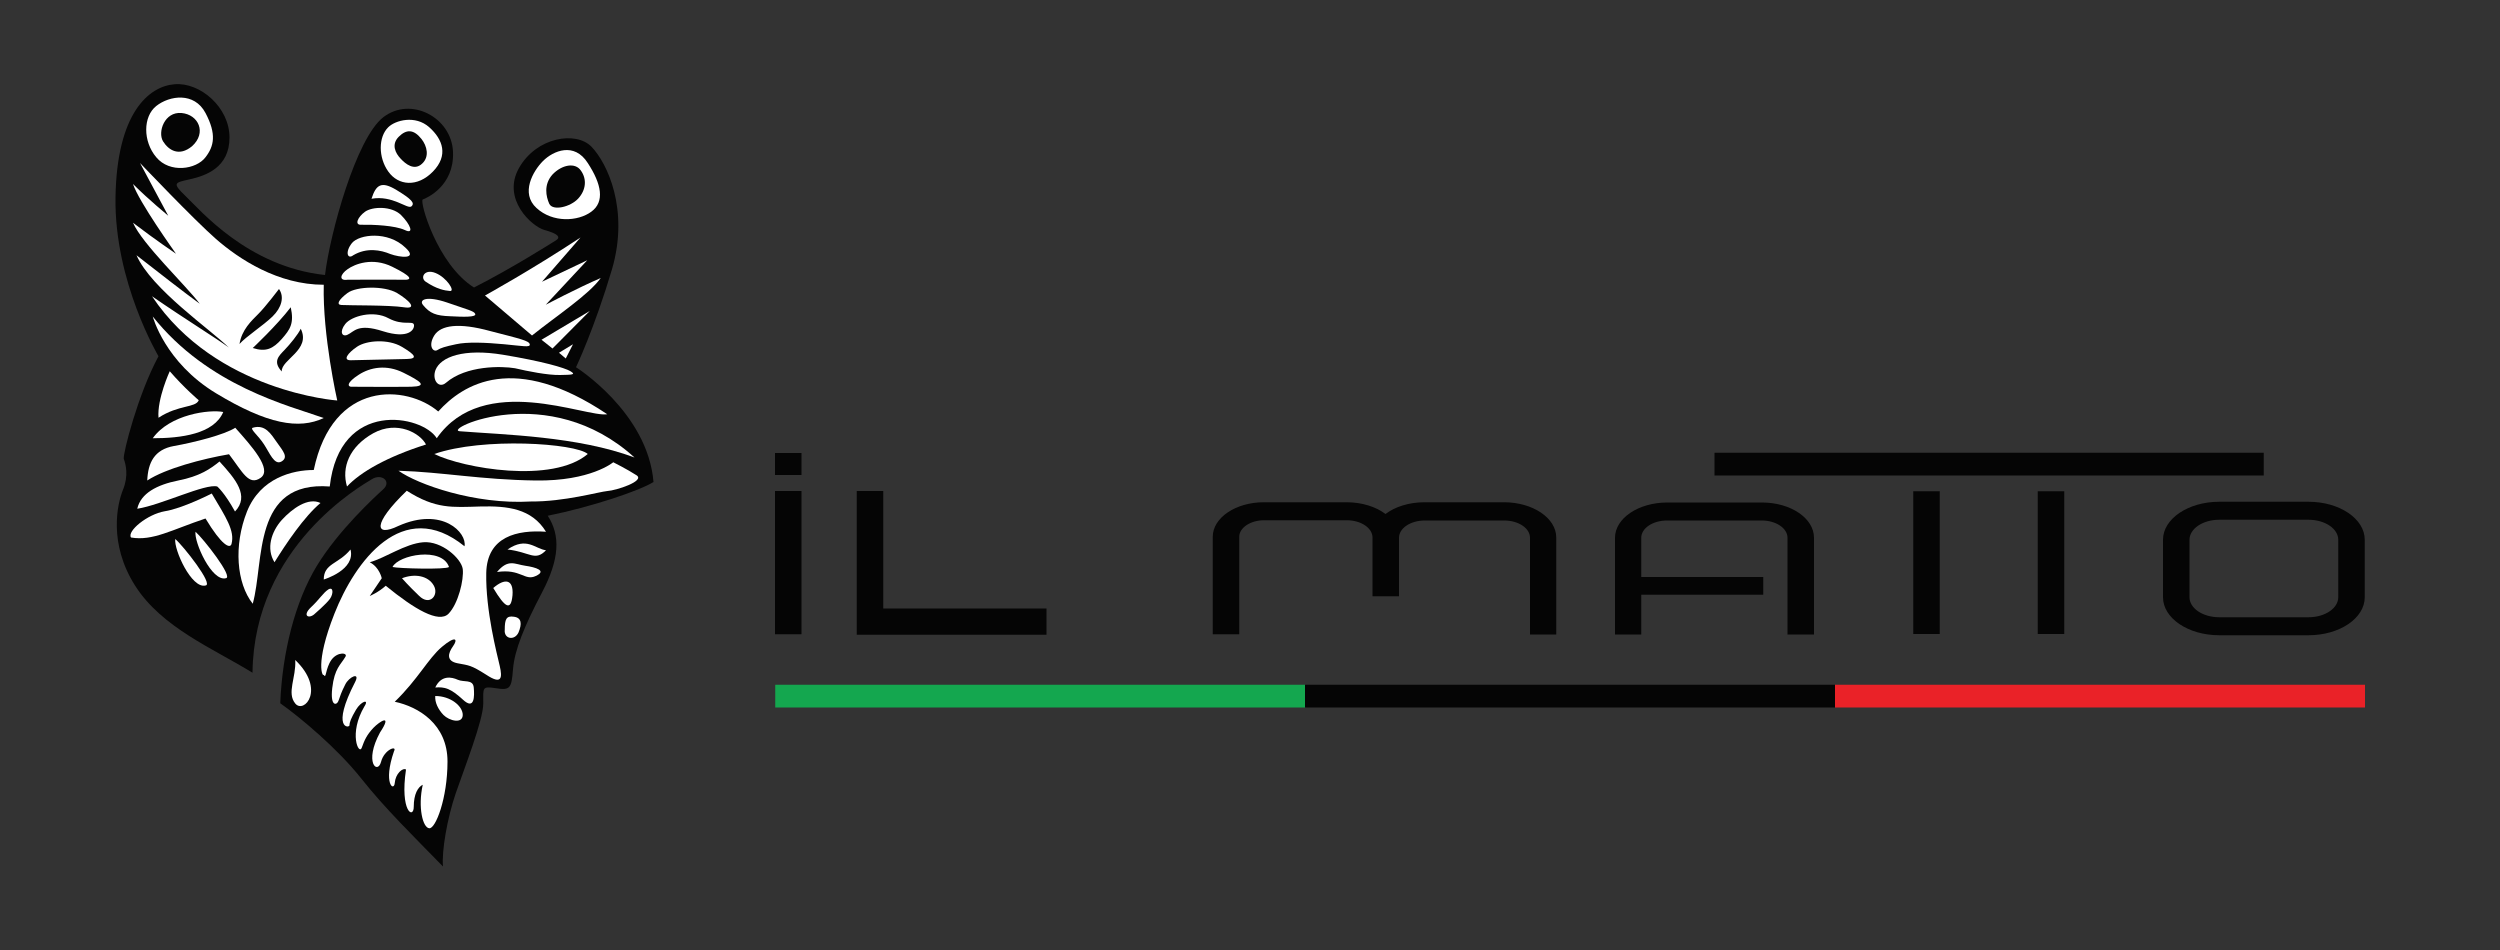 <?xml version="1.0" encoding="utf-8"?>
<!-- Generator: Adobe Illustrator 24.0.1, SVG Export Plug-In . SVG Version: 6.00 Build 0)  -->
<svg version="1.1" id="Layer_1" xmlns="http://www.w3.org/2000/svg" xmlns:xlink="http://www.w3.org/1999/xlink" x="0px" y="0px"
	 viewBox="0 0 1000 380" style="enable-background:new 0 0 1000 380;" xml:space="preserve">
<rect x="0" y="0" width="1000" height="380" fill="#333333" stroke="none"/>
<style type="text/css">
	.st0{fill:#050505;}
	.st1{fill:#FFFFFF;}
	.st2{fill:#14A74F;}
	.st3{fill:#EA2228;}
</style>
<g>
	<g>
		<path class="st0" d="M63.4,142.5c0,0-17.7-29.7-17.2-63.5c0.5-33.9,13.4-44.5,23.6-45.3C80,32.8,91.8,42.9,91.8,55
			S82.2,70.3,76,71.7c-6.2,1.4-7.3,1.4-1.7,6.8c5.7,5.4,24.8,28.2,55.7,31.5c2-16.6,12.4-54.6,23.3-63.1c11-8.5,27.3,0,27.9,13.8
			c0.6,13.8-10.7,18.6-12.1,19.1c-1.4,0.6,5.7,25.9,20.5,35.2c15.5-7.9,30.4-17.4,32.7-18.8c2.3-1.4,0.6-2.8-4.5-4.2
			c-5.1-1.4-17.2-12.4-10.2-24.8s22.8-14.9,29-8.5s15.2,25,8.2,49c-7.1,23.9-14.4,39.2-14.4,39.2s28.7,18,31,45.9
			c-5.4,3.4-24.5,9.9-42.3,13.5c5.1,7.9,4.8,17.2-2.3,30.7c-7.1,13.5-11,23.1-11.6,30.7c-0.6,7.6-1.1,8.5-6.8,7.6
			c-5.7-0.9-5.1-0.3-5.1,6.2c0,6.5-7.6,25.9-11,35.8c-3.4,9.9-5.7,23.3-5.1,29.3c-12.1-12.4-23.1-23.1-32.7-35.2
			c-9.6-12.1-24.5-24.5-32.4-30.1c0.8-20.2,5.9-40.6,14.6-54.9s23.2-27.6,26.6-30.7s-0.6-6.5-4.6-4c-4,2.5-47.1,26.7-47.7,77.4
			c-15.5-9.6-36.3-18-47-34.9c-10.7-16.9-7.1-32.7-4.8-38.3c2.3-5.7,1.1-10.2,0.3-12.4C49.2,181.3,55.1,157.9,63.4,142.5z"/>
		<g>
			<path class="st1" d="M82.2,45.2c-4.5-8.5-14.4-7-19.7-2.8s-5.4,14.1,0,20.5c5.4,6.5,16,4.9,19.7,0C85.6,58.5,86.7,53.7,82.2,45.2
				z M76.8,58.5c-5.1,4.2-9.3,1.7-11.6-2c-2.2-3.7,0.6-11.9,7.4-11.3C79.4,45.8,82.8,53.1,76.8,58.5z"/>
			<path class="st1" d="M129.5,113.9c-18.3,0-33.8-10.2-43.1-18.3c-9.1-8-29.7-29.7-30.4-30.4l11.3,21.1c-0.4-0.4-7.5-6.1-14.1-12.7
				c2.2,6.9,16.7,27.2,17.2,27.9c-0.4-0.3-7.9-5.3-17.2-12.4c3.7,8.5,21.1,25,26.7,32.4c-6.6-4.8-16.3-12.4-25.3-19.4
				c5.9,13.5,30.1,30.1,36.9,36.9c-4.5-3.4-17.4-11.3-30.7-20.5c25.6,38.3,74.1,41.7,74.1,41.7S129,134.2,129.5,113.9z M95.8,137.6
				c0.9-5.7,4.8-9.3,7.6-12.1c2.8-2.8,8.2-9.9,8.2-9.9c2.2,3.1,1.1,7.4-2.6,11C105.3,130.2,98.3,134.7,95.8,137.6z M101.1,139.2
				c0,0,9.6-9,15.2-16.3c1.4,6.5-0.2,8.8-3.6,12.7C109.2,139.5,106.4,140.9,101.1,139.2z M112.7,148.6c-3.7-4-1.2-6.2,1.1-8.6
				c2.3-2.4,5.4-6.2,6.5-8.5C124.5,140,112.4,143.8,112.7,148.6z"/>
			<path class="st1" d="M61.1,126.6c0,0,4.8,18.3,25.3,30.7c20.5,12.4,33.2,14.6,43.1,9.9C115.7,162.3,83.3,154.5,61.1,126.6z"/>
			<path class="st1" d="M63.4,167.1c-0.6-7.6,4.5-18.6,4.5-18.6c5.9,6.8,11.6,11.6,11.6,11.6C78.2,163.2,71.5,161.8,63.4,167.1z"/>
			<path class="st1" d="M61.1,175.3c11.3,0,24.5-1.7,28.2-10.5C83.9,163.7,67.9,165.7,61.1,175.3z"/>
			<path class="st1" d="M58.9,192.2c0.3-7.1,2.8-12.4,10.7-13.8c7.9-1.4,20.2-4.5,24.5-7.3c6.5,7.3,14.9,16.6,10.2,20
				c-4.8,3.4-7.2-2.2-12.7-9.4C81.1,183.5,66.2,187.4,58.9,192.2z"/>
			<path class="st1" d="M54.9,203.5c1.4-6.2,7.9-9.6,16.4-11.3c8.6-1.7,12.8-4.6,16.5-7.6c6.5,7.1,12.1,13.8,6.2,20
				c-4.2-7.6-7.1-10-7.1-10C82.2,193.3,64.5,202,54.9,203.5z"/>
			<path class="st1" d="M52.4,215c-1.7-2.5,6.5-9.3,13.5-10.5c7.1-1.1,18.8-7.1,18.8-7.1c5.7,9.6,9.3,14.9,7.9,20.2
				c-0.6,2-3.9,0.6-10.4-10.2C68.7,211.9,61.1,216.5,52.4,215z"/>
			<path class="st1" d="M70.1,215.6c-0.6,4.2,6.5,20,12.1,18.6C85.6,233.9,73.2,218.2,70.1,215.6z"/>
			<path class="st1" d="M78.2,212.7c-0.6,4.2,6.5,20,12.1,18.6C93.6,231,81.2,215.3,78.2,212.7z"/>
			<path class="st1" d="M101.1,171.1c5-1.5,7.3,2.5,9.7,5.9c2.4,3.4,4.7,5.9,1.8,7.6c-2.9,1.7-4.8-3.6-7.1-7
				C103.3,174.2,99.8,171.5,101.1,171.1z"/>
			<path class="st1" d="M101.1,241.5c-6.5-8.2-7.7-23.3-2.3-36.9c5.4-13.5,18.3-16.6,26.7-16.6c7.6-36.3,37.2-34.1,49.8-23.4
				c9.9-11,30.4-23.9,67.6,1.1c-8.5,1.4-49.5-17.2-68.2,9.6c-5.7-9.3-38.9-15.8-42.8,19.3C100.8,192.2,105.8,224.5,101.1,241.5z"/>
			<path class="st1" d="M109.8,224.9c-3.4-5.4-1.3-12.2,2.9-16.9c4.2-4.6,10.6-9.2,15.5-6.8C121.7,206.6,114.3,217.6,109.8,224.9z"
				/>
			<path class="st1" d="M138.8,194.6c-2.3-7.7,1-16,10.5-21.3c9.6-5.3,18.8,0,21.1,4.5C154.9,182.7,144.2,188.8,138.8,194.6z"/>
			<path class="st1" d="M159.4,188.3c7.6,5.4,30.4,13.6,52.9,12.3c13.5,0.1,27.3-3.9,30.7-4.2c3.4-0.2,15.2-4,11.6-6.3
				c-3.7-2.4-9.3-5.2-9.3-5.2s-9,7.6-31,7.3C192.3,191.9,176.8,188.8,159.4,188.3z"/>
			<path class="st1" d="M173.7,181.6c11.6,5.7,47.3,12,61.4,0C230.3,177.3,193.2,174.8,173.7,181.6z"/>
			<path class="st1" d="M183.9,172.5c-7-0.6,35.5-20.8,69.9,10.5C231.1,174.5,201.6,173.9,183.9,172.5z"/>
			<path class="st1" d="M218.4,212.7c-5.7-9.3-15.4-10.4-26.4-10.1c-11,0.3-17.7,1.1-29.3-6.3c-14,13.5-12.7,18.6-3.4,14.1
				c17.7-7.9,27.6,2.8,26.5,8.1c-24.8-20.1-43.9,6.3-52,26.9c-8.1,20.5-4.6,25.6-4.3,24.5c1,2.1,0.6-2.5,3.1-6
				c2.5-3.4,6.8-2.8,5.5-1.1c-1.8,3.1-4.3,4.5-5.2,12.4s2,6.8,2.5,5.1c0.6-1.7,1.1-3.4,2.7-6.5c1.5-3.1,6-5.1,4-1.1
				c-9.9,19.1-2.3,18.6-2.3,17.4s0.6-2.8,2.6-6.2c2-3.4,5.4-4.5,3.4-1.4c-6.5,11-2.2,19.7-1.1,16.6c1.1-3.1,2-5.1,4.6-7.9
				c2.7-2.8,7.8-5.9,2.7,1.8c-6.5,12-1,16.9,0.4,11.8c1.3-5.1,6.6-6.8,5.2-4.3c-4.5,13,0,16.3,0.3,12.7c0.3-3.7,3.1-6.2,4.5-5.4
				c-2.5,16.9,3.1,20,3.1,14.9s1.7-7.9,3.6-8.8c-2,9,0,17.2,2.6,17.4c2.5,0.3,7.3-11.9,7.3-26.7c0-14.9-11.6-21.9-21.1-23.9
				c9.3-9,13.3-17.2,18.8-21.9c5.7-4.8,6.5-3.1,4.5-0.3c-2,2.8-2.8,5.9,1.8,6.8c4.6,0.9,5.2,0.6,11.5,4.6c6.2,4.1,6.5,1.3,5.4-3.5
				c-1.1-4.8-5.7-22.2-5.4-37.2C194.8,214.5,207,211.9,218.4,212.7z M179.4,245.5c-3.9,3.9-13.6-1.8-25.1-11.2
				c-3,2.7-6.4,4.1-6.4,4.1l4.8-7.1c0,0-0.9-4.4-4.8-6.4c6.2-1.7,14.1-7.4,21.4-8c7.4-0.6,15.2,6.5,15.8,10.7
				C185.6,231.9,183.3,241.5,179.4,245.5z"/>
			<path class="st1" d="M157,226.8c2.4-4.9,19.8-8.2,22.6,0C178.4,227.9,159.4,227.4,157,226.8z"/>
			<path class="st1" d="M160.8,231.3c5.1-2,10.5-1,12.7,2.9c2.2,3.8-1.6,8.4-5.9,4.1C163.3,234.2,160.8,231.3,160.8,231.3z"/>
			<path class="st1" d="M174.1,278.4c6.1,0,11,4,11,7.6c-0.1,3.7-5.4,2.3-7.7,0C175.2,283.7,173.9,280.9,174.1,278.4z"/>
			<path class="st1" d="M174.1,275c2.4-5.1,6.6-4.2,9-3.1s6.1-0.3,6.4,3.1c0.3,3.4,0.4,9.3-4.4,4.8
				C180.2,275.3,177.8,274.7,174.1,275z"/>
			<path class="st1" d="M201.9,251.9c0-4.2,0.6-5.7,3.7-5.2c3.1,0.4,3.2,2.9,1.8,6.3C205.8,256.4,201.5,255.6,201.9,251.9z"/>
			<path class="st1" d="M197.3,235.2c4.8,8,7.1,9.3,7.7,2.9C205.5,231.6,201.9,231.2,197.3,235.2z"/>
			<path class="st1" d="M198.8,228.8c4.5-5.4,7.1-3.1,11.3-2.5c4.2,0.6,8.8,2,4.2,4.1C209.8,232.5,208.4,227.4,198.8,228.8z"/>
			<path class="st1" d="M203,219.8c7.7-5.3,11.1-0.2,15.4,0.3C214,224.7,212,220.8,203,219.8z"/>
			<path class="st1" d="M118.1,264c0.4,7.1-3.5,13.1,0,17.4S130.4,275.8,118.1,264z"/>
			<path class="st1" d="M129.5,231.8c0,0,12.8-3.8,10.7-12C135.4,225.7,129.5,225.3,129.5,231.8z"/>
			<path class="st1" d="M125.6,245.8c-2.3,1.8-4.7,0.4-1.2-2.9s4.8-5.7,6.9-7.1c2.1-1.3,2.1,1.7,0.7,3.7
				C130.6,241.5,125.6,245.8,125.6,245.8z"/>
			<path class="st1" d="M171.7,50.9c-5.6-5-13.6-2.8-16.4,0c-4,3.9-4,12.1,0,17.7c4,5.7,11.7,6.4,17.9,0S177.2,55.8,171.7,50.9z
				 M168.8,65.5c-3.1,2.9-6.6,0.1-8.6-2.1c-2-2.1-3.8-5.6-0.7-8.7c3.1-3.1,6-3,9.1,0.9C170.8,58.4,171.9,62.7,168.8,65.5z"/>
			<path class="st1" d="M148.6,79.5c1.8-5.6,3.9-7.2,10-3.5c6.1,3.7,7.5,5.3,5.9,6.6C162.9,83.7,157,78,148.6,79.5z"/>
			<path class="st1" d="M144.4,89.9c-2.7,0.1-1.3-3.1,1.6-5.2c2.9-2.1,10.6-2.4,14.4,1.3c3.8,3.8,5.4,7.9,1.5,6
				C158,90.2,149.4,89.8,144.4,89.9z"/>
			<path class="st1" d="M141.3,102.1c-2.3,1.8-3.4-1.3-0.5-4.9c2.9-3.5,14.3-4.9,21.3,1.8c5.4,4.9-2.2,4-6,2.6
				C152.3,100,146.7,98.9,141.3,102.1z"/>
			<path class="st1" d="M139,111.9c-3.6,0.5-2.9-2.2,0-4.2c2.9-2.1,10-4.9,17.9-1c7.9,3.9,8.4,5.4,4.2,5.2
				C156.9,111.8,139,111.9,139,111.9z"/>
			<path class="st1" d="M136.6,122c-2.2-0.1-1.2-2.1,2.4-4.8s14.7-3,19.8,0c5,3,8.4,6.6,2.7,5.7C155.8,122,139.6,122.2,136.6,122z"
				/>
			<path class="st1" d="M139,133.9c-2.1,1-3.4-1.1-0.9-4.3c2.5-3.2,11.3-5.6,17.3-2.3c6,3.2,9.9,0.7,10.2,2.7
				c0.2,1.9-2.2,5.7-12.4,2.5C143,129.2,141.7,132.7,139,133.9z"/>
			<path class="st1" d="M140.4,144.1c-3.5,0.1-1.3-2.9,2.4-5.4c3.8-2.6,12.5-3.2,17.9,0s6.6,4.8,2,4.9
				C158.1,143.7,144.8,144,140.4,144.1z"/>
			<path class="st1" d="M141.4,154.7c-3,0.3-2.6-1.8,2.1-4.8c4.6-3,11.1-4.2,17.9-0.8c6.8,3.4,9.9,5.4,3.1,5.6
				C157.7,154.8,141.4,154.7,141.4,154.7z"/>
			<path class="st1" d="M170.3,112.7c-2.4-1.6-0.5-5.3,3.9-3.5c4.5,1.8,8,7.4,5.8,7.2S174.8,115.7,170.3,112.7z"/>
			<path class="st1" d="M169.2,122c-1.7-2.1,1.3-3.8,9.6-1c8.3,2.9,10.9,3.4,11.3,4.6c0.4,1.3-4.5,1.2-10,0.9
				C174.4,126.3,172,125.4,169.2,122z"/>
			<path class="st1" d="M175,140c-1.7,1.1-3.9-1.6-1.3-5.8c2.6-4.2,9.9-5.2,22.3-1.8c12.4,3.2,15.6,3.9,15.9,5.3
				c0.3,1.4-2.7,0.7-10.2,0s-14.9-1-19.3,0C178.1,138.6,176.2,139.2,175,140z"/>
			<path class="st1" d="M178.4,153.1c-2.9,2.5-5.7-1.1-4.2-5.1c2.1-5.3,11.3-8.7,27-6.1s24.7,5.2,27,6.6c2.3,1.4,0.7,1.4-4.2,1.5
				c-4.9,0.1-12.9-1.5-18-2.7C200.7,146.4,186.5,146.1,178.4,153.1z"/>
			<path class="st1" d="M194,118.2l18.8,16c10-8,22.8-16.4,27.5-23c-9.3,4-22,10.7-22,10.7l16.6-17.8l-18.1,8.6L232.2,95
				C212.7,107.9,194,118.2,194,118.2z"/>
			<path class="st1" d="M235.1,65.2c-5.4-8.5-13.8-4.9-17.9-0.8c-4,4-9.1,12.9-2.6,18.8c6.5,6,16.6,5.4,21.9,1.5
				C242,80.7,240.6,73.6,235.1,65.2z M231.3,79.4c-3.1,3.4-10.2,5.1-11.6,2.1c-1.3-2.9-2.3-7.7,1.3-11.7c3.7-3.9,9.1-5,11.4-1.5
				C234.8,71.7,234.4,76,231.3,79.4z"/>
			<polygon class="st1" points="216.6,135.9 221,139.4 235.9,124.4 			"/>
			<polygon class="st1" points="223.6,141.1 226.3,143.4 229.2,137.7 			"/>
		</g>
	</g>
	<g>
		<g>
			<path class="st0" d="M923.4,254.1h-35.7c-12.4,0-22.5-6.8-22.5-15.2v-23c0-8.4,10.1-15.2,22.5-15.2h35.7
				c12.4,0,22.5,6.8,22.5,15.2v23C945.9,247.3,935.8,254.1,923.4,254.1z M887.7,207.9c-6.6,0-11.9,3.6-11.9,8v23c0,4.4,5.3,8,11.9,8
				h35.7c6.6,0,11.9-3.6,11.9-8v-23c0-4.4-5.3-8-11.9-8H887.7z"/>
			<rect x="815.1" y="196.5" class="st0" width="10.6" height="57.1"/>
			<rect x="765.3" y="196.5" class="st0" width="10.6" height="57.1"/>
			<path class="st0" d="M622.6,253.8H612v-38.7c0-3.8-4.6-6.9-10.3-6.9h-31.8c-5.7,0-10.3,3.1-10.3,6.9v23.4H549V215
				c0-3.8-4.6-6.9-10.3-6.9h-33.1c-5.4,0-9.9,3-9.9,6.6v39h-10.6v-39c0-7.6,9.2-13.8,20.4-13.8h33.1c6.2,0,11.8,1.8,15.6,4.7
				c3.8-2.9,9.4-4.7,15.6-4.7h31.8c11.5,0,20.9,6.3,20.9,14.1V253.8z"/>
			<path class="st0" d="M725.6,215.1v38.7H715v-38.7c0-3.8-4.6-6.9-10.3-6.9h-37.9c-5.7,0-10.3,3.1-10.3,6.9v15.7h48.8v7.1h-48.8
				v15.9H646v-38.7c0-7.8,9.4-14.1,20.9-14.1h37.9C716.3,201,725.6,207.3,725.6,215.1z"/>
			<polygon class="st0" points="418.6,253.9 342.7,253.9 342.7,196.4 353.3,196.4 353.3,243.4 418.6,243.4 			"/>
			<rect x="310" y="196.4" class="st0" width="10.6" height="57.3"/>
			<rect x="310" y="181.2" class="st0" width="10.6" height="8.8"/>
			<rect x="685.8" y="181.1" class="st0" width="219.7" height="9.1"/>
		</g>
		<g>
			<rect x="310.1" y="273.9" class="st2" width="212" height="9.1"/>
		</g>
		<g>
			<rect x="522" y="273.9" class="st0" width="212" height="9.1"/>
		</g>
		<g>
			<rect x="734" y="273.9" class="st3" width="212" height="9.1"/>
		</g>
	</g>
</g>
</svg>
